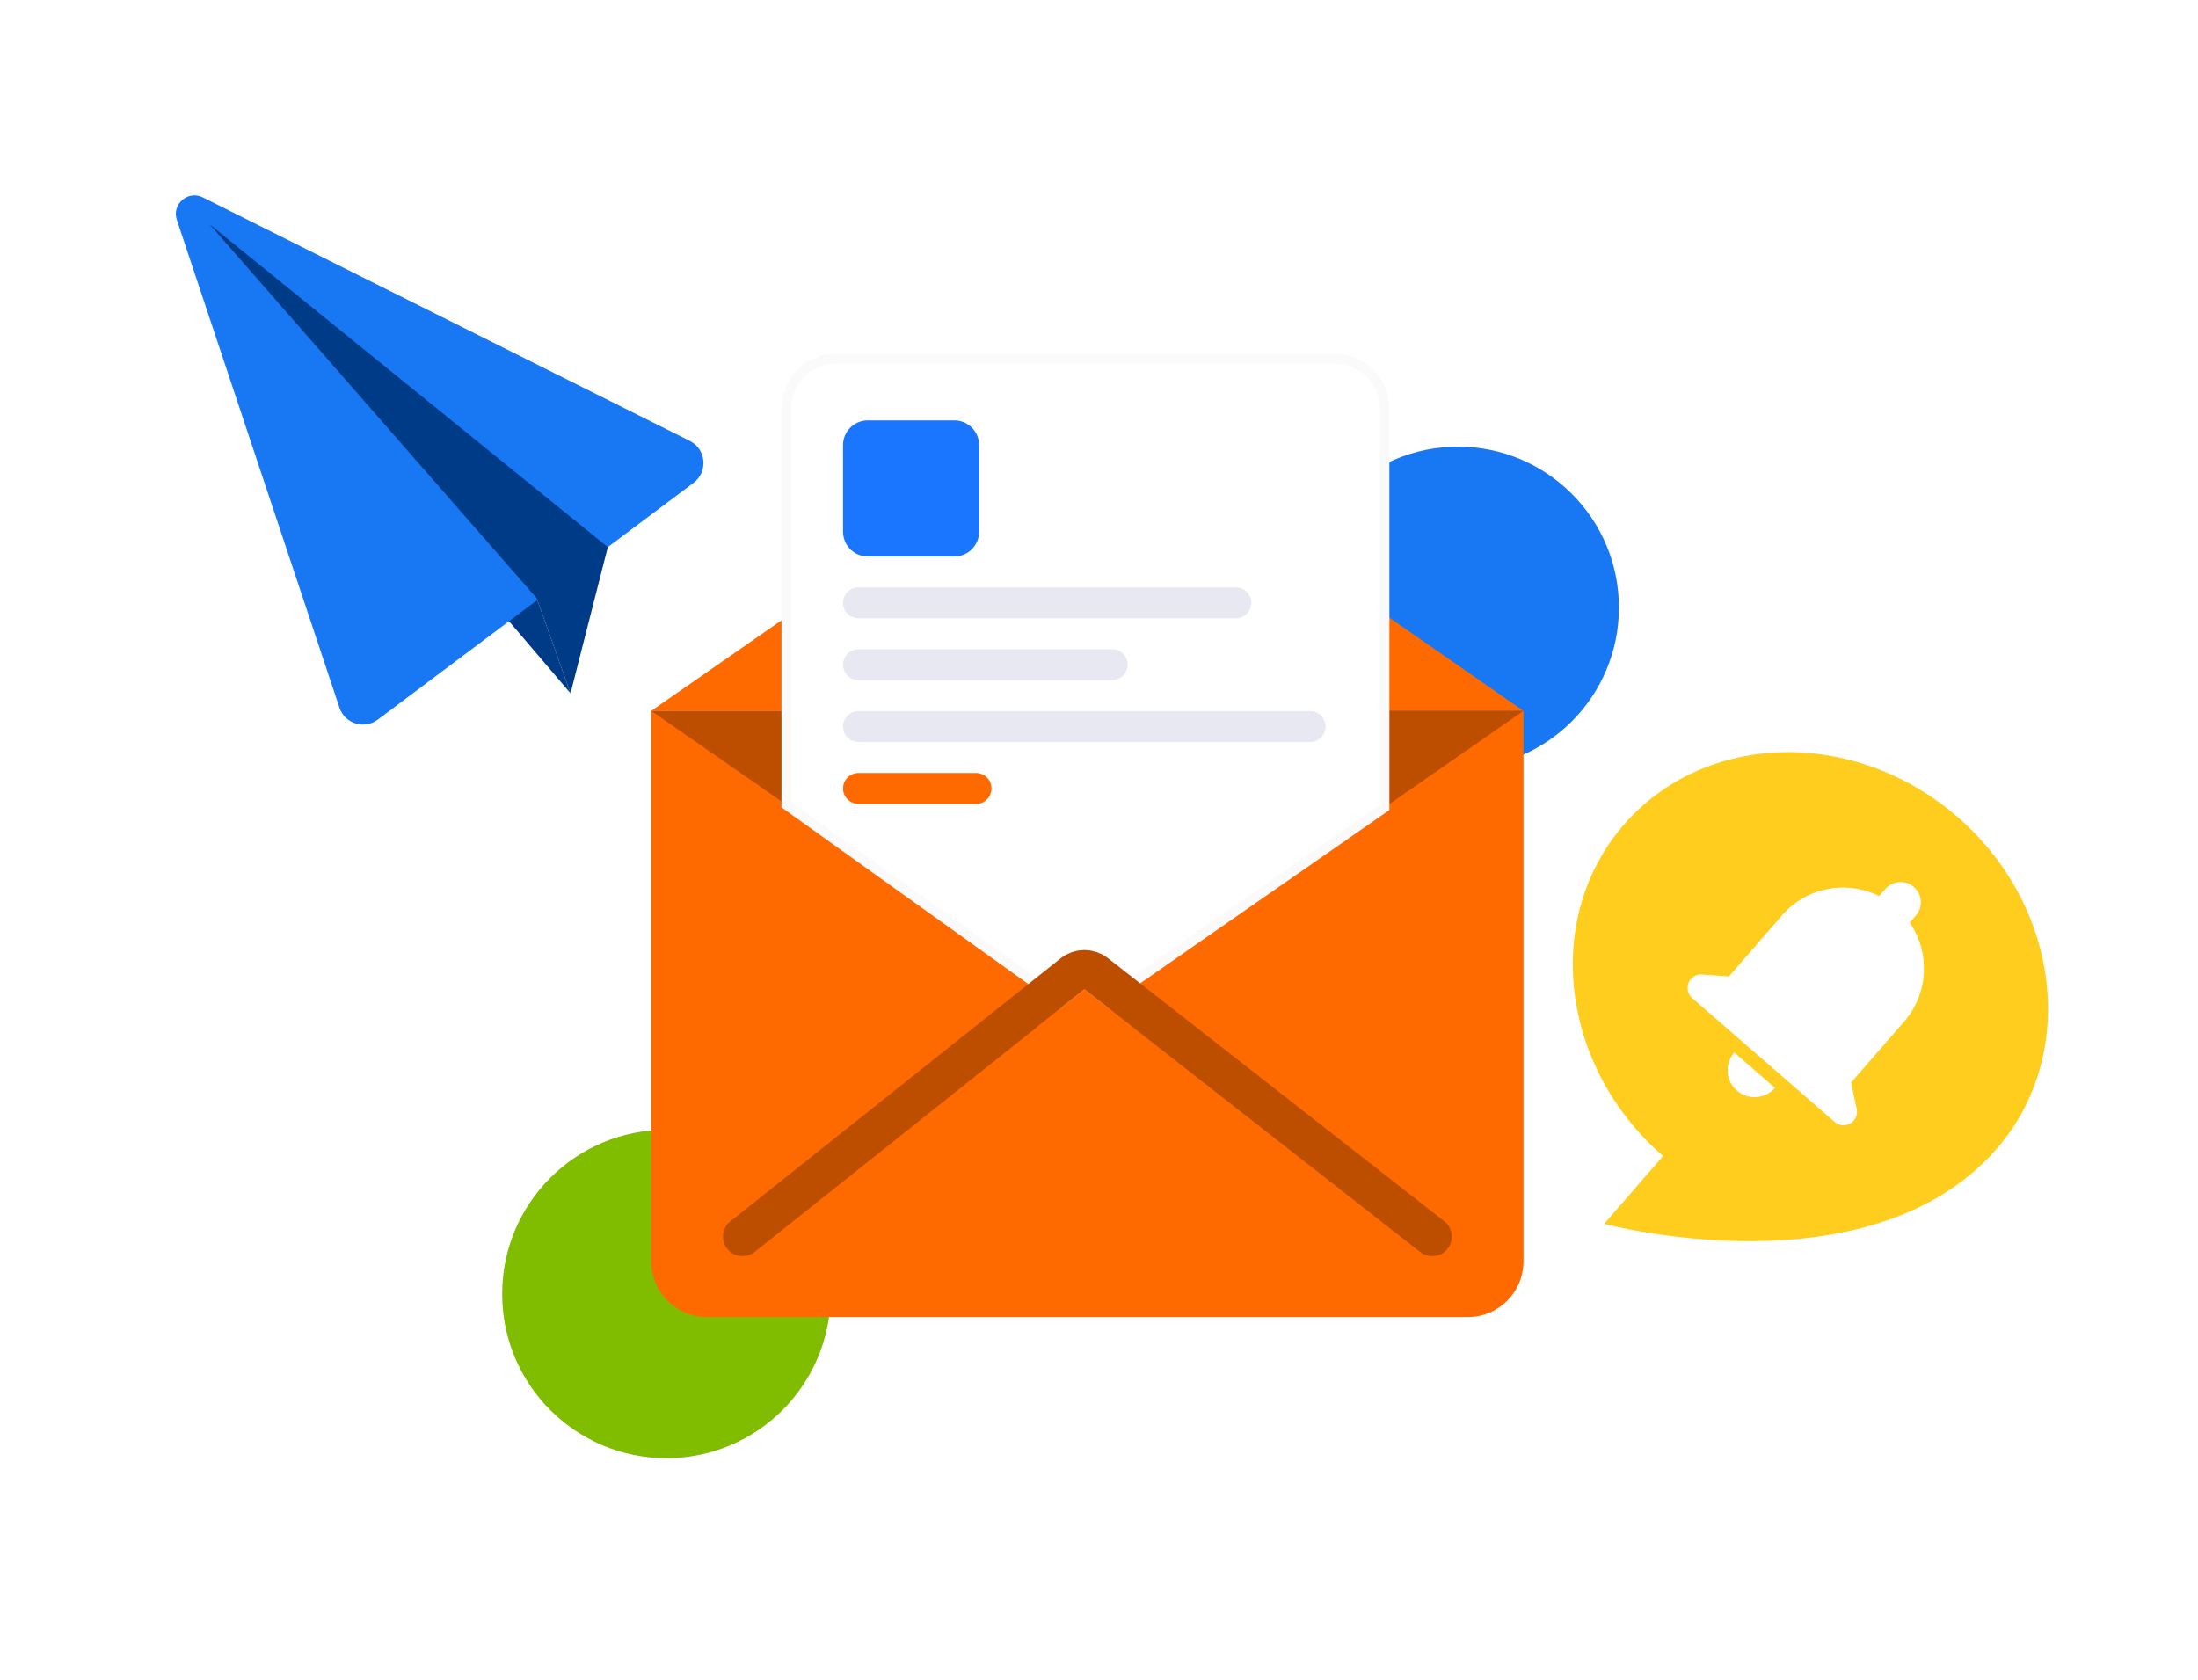<svg width="225" height="172" viewBox="0 0 225 172" fill="none" xmlns="http://www.w3.org/2000/svg">
<g clip-path="url(#clip0_3053_5283)">
<mask id="mask0_3053_5283" style="mask-type:luminance" maskUnits="userSpaceOnUse" x="0" y="0" width="225" height="172">
<path d="M225 0H0V172H225V0Z" fill="white"/>
</mask>
<g mask="url(#mask0_3053_5283)">
<path d="M149.248 78.675C158.346 78.675 165.722 71.299 165.722 62.2C165.722 53.102 158.346 45.726 149.248 45.726C140.149 45.726 132.773 53.102 132.773 62.2C132.773 71.299 140.149 78.675 149.248 78.675Z" fill="#1877F2"/>
<path d="M68.217 149.281C77.502 149.281 85.028 141.755 85.028 132.47C85.028 123.186 77.502 115.659 68.217 115.659C58.933 115.659 51.406 123.186 51.406 132.47C51.406 141.755 58.933 149.281 68.217 149.281Z" fill="#80BC00"/>
<path d="M66.664 72.775H155.953V129.134C155.953 132.282 153.401 134.833 150.253 134.833H72.363C69.216 134.833 66.664 132.282 66.664 129.134V72.775Z" fill="#FF6A00"/>
<path d="M155.953 72.775L113.115 43.002C112.029 42.247 110.588 42.247 109.501 43.002L66.664 72.775H155.953Z" fill="#FF6A00"/>
<path d="M66.664 72.775L110.585 103.302C111.02 103.604 111.596 103.604 112.031 103.302L155.953 72.775H66.664Z" fill="#BD4E00"/>
<g filter="url(#filter0_d_3053_5283)">
<path d="M80.498 41.794C80.498 38.997 82.766 36.728 85.564 36.728H136.658C139.456 36.728 141.724 38.997 141.724 41.794V82.666L110.858 104.131L80.498 82.395V41.794Z" fill="white" fill-opacity="0.01"/>
</g>
<path d="M80.498 41.794C80.498 38.997 82.766 36.728 85.564 36.728H136.658C139.456 36.728 141.724 38.997 141.724 41.794V82.666L110.858 104.131L80.498 82.395V41.794Z" fill="white" stroke="#FAFAFA"/>
<path d="M146.615 126.601L112.177 99.662C111.484 99.12 110.511 99.125 109.823 99.672L76.008 126.601" stroke="#BD4E00" stroke-width="4" stroke-linecap="round"/>
<path d="M115.983 105.187L111.016 101.268L106.232 105.074L115.983 105.187Z" fill="#FF6A00"/>
<path d="M134.107 72.799H87.88C87.006 72.799 86.297 73.508 86.297 74.382C86.297 75.256 87.006 75.965 87.88 75.965H134.107C134.982 75.965 135.691 75.256 135.691 74.382C135.691 73.508 134.982 72.799 134.107 72.799Z" fill="#E7E8F1"/>
<path d="M97.695 43.036H88.83C87.431 43.036 86.297 44.17 86.297 45.569V54.434C86.297 55.834 87.431 56.968 88.83 56.968H97.695C99.094 56.968 100.228 55.834 100.228 54.434V45.569C100.228 44.17 99.094 43.036 97.695 43.036Z" fill="#1B76FF"/>
<path d="M126.508 60.134H87.88C87.006 60.134 86.297 60.843 86.297 61.717C86.297 62.591 87.006 63.3 87.88 63.3H126.508C127.383 63.3 128.092 62.591 128.092 61.717C128.092 60.843 127.383 60.134 126.508 60.134Z" fill="#E7E8F1"/>
<path d="M113.843 66.466H87.88C87.006 66.466 86.297 67.175 86.297 68.049C86.297 68.924 87.006 69.632 87.88 69.632H113.843C114.718 69.632 115.426 68.924 115.426 68.049C115.426 67.175 114.718 66.466 113.843 66.466Z" fill="#E7E8F1"/>
<path d="M99.912 79.132H87.88C87.006 79.132 86.297 79.841 86.297 80.715C86.297 81.589 87.006 82.298 87.88 82.298H99.912C100.786 82.298 101.495 81.589 101.495 80.715C101.495 79.841 100.786 79.132 99.912 79.132Z" fill="#FF6A00"/>
<path d="M54.937 61.242L58.404 70.979L21.719 27.971L54.937 61.242Z" fill="#003B87"/>
<path d="M34.749 72.447C35.296 74.087 37.288 74.71 38.672 73.672L70.998 49.427C72.505 48.297 72.296 45.977 70.611 45.135L20.754 20.206C19.24 19.45 17.567 20.901 18.102 22.506L34.749 72.447Z" fill="#1877F2"/>
<path d="M54.937 61.242L58.404 70.979L62.219 56.012L21.455 22.959L54.937 61.242Z" fill="#003B87"/>
<path d="M204.406 117.591C191.375 132.58 164.21 125.29 164.21 125.29L170.242 118.351C159.705 109.191 157.91 93.996 166.24 84.414C174.569 74.832 189.865 74.494 200.403 83.654C210.941 92.814 212.735 108.009 204.406 117.591Z" fill="#FFCD1D"/>
<path d="M195.915 90.808C195.052 90.057 193.743 90.149 192.993 91.012L192.363 91.736C189.064 90.09 184.95 90.794 182.417 93.709L176.983 99.96L174.336 99.774L174.332 99.771C173.869 99.704 173.399 99.874 173.088 100.232C172.589 100.806 172.65 101.681 173.224 102.18L187.811 114.86C188.384 115.358 189.259 115.297 189.758 114.724C190.069 114.366 190.173 113.877 190.038 113.423L189.486 110.828L194.92 104.577C197.453 101.663 197.578 97.492 195.489 94.453L196.119 93.729C196.869 92.866 196.777 91.558 195.915 90.808ZM177.528 107.751C176.53 108.898 176.653 110.648 177.8 111.645C178.948 112.643 180.698 112.521 181.695 111.373L177.528 107.751Z" fill="white"/>
</g>
</g>
<defs>
<filter id="filter0_d_3053_5283" x="61.498" y="11.729" width="99.227" height="105.402" filterUnits="userSpaceOnUse" color-interpolation-filters="sRGB">
<feFlood flood-opacity="0" result="BackgroundImageFix"/>
<feColorMatrix in="SourceAlpha" type="matrix" values="0 0 0 0 0 0 0 0 0 0 0 0 0 0 0 0 0 0 127 0" result="hardAlpha"/>
<feOffset dy="-6"/>
<feGaussianBlur stdDeviation="9.5"/>
<feColorMatrix type="matrix" values="0 0 0 0 0.121 0 0 0 0 0.144 0 0 0 0 0.35 0 0 0 0.1 0"/>
<feBlend mode="normal" in2="BackgroundImageFix" result="effect1_dropShadow_3053_5283"/>
<feBlend mode="normal" in="SourceGraphic" in2="effect1_dropShadow_3053_5283" result="shape"/>
</filter>
<clipPath id="clip0_3053_5283">
<rect width="225" height="172" fill="white"/>
</clipPath>
</defs>
</svg>
